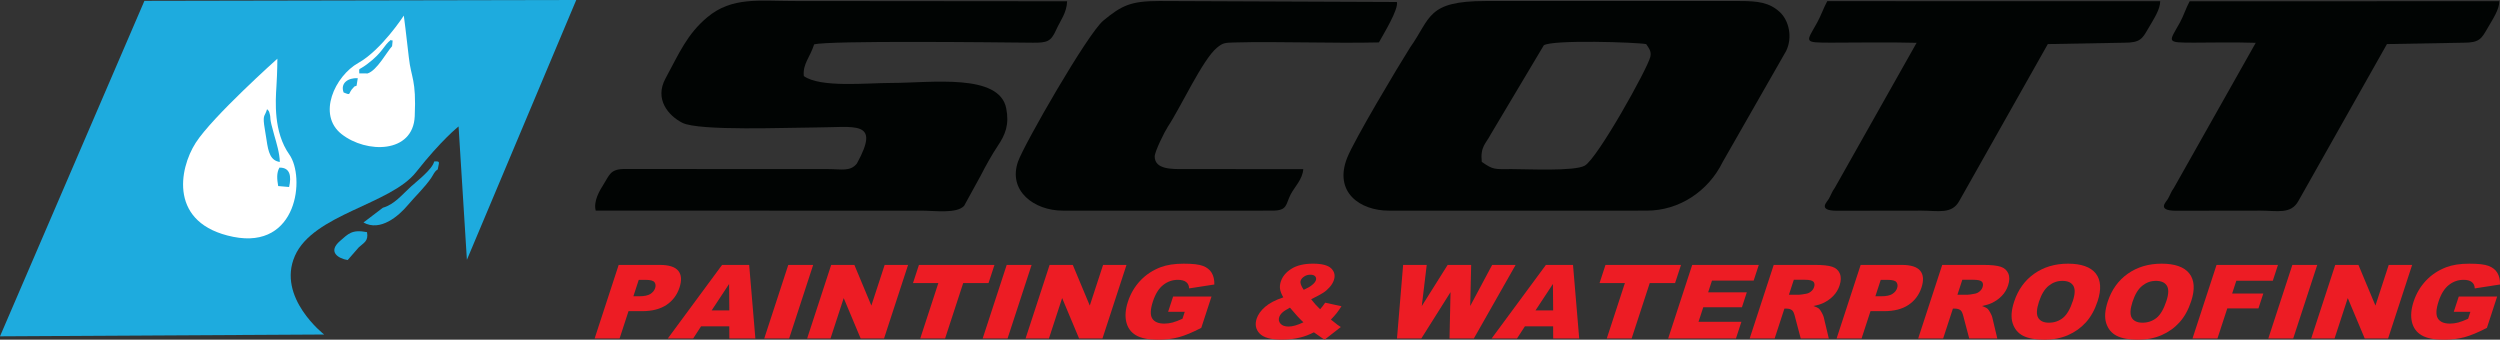 <?xml version="1.0" encoding="UTF-8"?> <svg xmlns="http://www.w3.org/2000/svg" id="Layer_2" viewBox="0 0 4952.33 672.91"><rect x="0" y="0" width="4952.33" height="672.91" fill="#333333" stroke="none"/><defs><style>.cls-1{fill:#ed1c24;}.cls-2{fill:#1eabde;}.cls-2,.cls-3,.cls-4{fill-rule:evenodd;}.cls-3{fill:#fff;}.cls-4{fill:#010403;}</style></defs><g id="Layer_1-2"><g><path class="cls-2" d="M924.9,514.65L1141.5,0,286.08,1.68,0,666.23l642.1-3.58s-94.23-73.22-57.89-155.83c36.32-82.63,189.49-101.68,240.02-165.83,50.52-64.16,84.17-90.49,84.17-90.49l16.5,264.16Z"></path><g><path class="cls-1" d="M1225.54,524.79h81.82c17.82,0,29.9,3.87,36.24,11.62,6.34,7.75,7.17,18.77,2.5,33.08-4.81,14.71-13.4,26.2-25.77,34.48-12.38,8.27-28.49,12.42-48.33,12.42h-26.95l-17.66,54.04h-49.44l47.59-145.64Zm29.15,62.09h12.06c9.49,0,16.65-1.51,21.47-4.53,4.83-3.01,8-6.87,9.54-11.57,1.49-4.56,1.09-8.44-1.2-11.62-2.3-3.18-8.04-4.77-17.24-4.77h-14.02l-10.61,32.49Z"></path><path class="cls-1" d="M1444.67,646.39h-55.88l-15.62,24.04h-50.26l107.46-145.64h53.69l12.27,145.64h-51.55l-.11-24.04Zm.08-31.49l-.47-52.35-34.51,52.35h34.98Z"></path><path class="cls-1" d="M1561.52,524.79h49.33l-47.59,145.64h-49.33l47.59-145.64Z"></path><path class="cls-1" d="M1646.49,524.79h45.97l33.65,80.57,26.33-80.57h46.4l-47.59,145.64h-46.4l-33.52-79.97-26.13,79.97h-46.29l47.59-145.64Z"></path><path class="cls-1" d="M1820.34,524.79h149.63l-11.75,35.96h-50.2l-35.83,109.68h-49.23l35.83-109.68h-50.2l11.75-35.96Z"></path><path class="cls-1" d="M1994.21,524.79h49.33l-47.59,145.64h-49.33l47.59-145.64Z"></path><path class="cls-1" d="M2079.17,524.79h45.97l33.65,80.57,26.33-80.57h46.4l-47.59,145.64h-46.4l-33.52-79.97-26.13,79.97h-46.29l47.59-145.64Z"></path><path class="cls-1" d="M2313.96,617.68l9.9-30.29h76.06l-20.28,62.08c-17.52,9.08-32.42,15.26-44.68,18.54-12.26,3.27-26.08,4.91-41.43,4.91-18.91,0-33.36-2.95-43.35-8.84-9.98-5.89-16.36-14.67-19.1-26.33-2.75-11.65-1.66-25.03,3.27-40.13,5.19-15.9,13.3-29.72,24.31-41.47,11.01-11.76,24.43-20.68,40.26-26.78,12.32-4.7,27.62-7.05,45.87-7.05s30.3,1.47,38.07,4.37c7.78,2.91,13.54,7.44,17.3,13.57,3.76,6.12,5.55,13.89,5.38,23.29l-50.02,7.75c-.16-5.51-2.1-9.71-5.82-12.62-3.72-2.91-9.2-4.37-16.44-4.37-10.8,0-20.52,3.42-29.17,10.28-8.66,6.86-15.4,17.7-20.25,32.54-5.15,15.76-5.59,27.02-1.32,33.77,4.28,6.75,12.22,10.13,23.81,10.13,5.5,0,10.99-.72,16.47-2.18,5.47-1.46,12-3.94,19.6-7.45l4.48-13.71h-32.92Z"></path><path class="cls-1" d="M2625.09,599.6l32.25,7.05c-3.72,5.83-6.97,10.49-9.79,14-2.81,3.52-6.52,7.66-11.12,12.42l13.21,10.44c1.64,1.19,3.78,2.61,6.43,4.28l-31.98,25.02c-3.66-2.11-7.37-4.56-11.13-7.35-3.76-2.78-7.17-5.16-10.21-7.15-9.2,4.63-17.98,8.01-26.36,10.12-11.6,2.92-24.17,4.37-37.71,4.37-21.22,0-35.7-4.03-43.42-12.11-7.72-8.07-9.7-17.88-5.93-29.4,2.71-8.28,8.31-16.11,16.81-23.49,8.49-7.38,20.49-13.63,36-18.73-3.69-6.42-5.86-12.01-6.48-16.74-.63-4.73-.14-9.56,1.47-14.46,3.38-10.32,10.46-18.83,21.26-25.52,10.81-6.69,24.98-10.05,42.52-10.05s30,3.19,36.32,9.55c6.32,6.35,8.04,13.96,5.14,22.84-1.62,4.97-4.48,9.73-8.53,14.3-4.08,4.57-8.38,8.28-12.93,11.14-4.56,2.85-12.43,7.09-23.6,12.71,5.43,7.1,11.35,13.68,17.77,19.77,3.58-4.09,6.91-8.44,10.01-13Zm-69.82,9.83c-7.36,3.91-12.5,7.25-15.39,10.04-2.91,2.78-4.86,5.73-5.88,8.85-1.58,4.83-.7,9.13,2.63,12.91,3.33,3.77,8.66,5.66,15.97,5.66,7.89,0,17.69-2.81,29.38-8.45-7.24-6.62-16.15-16.29-26.7-29.01Zm27.31-35.36c6.65-2.85,12.08-5.94,16.29-9.29,4.22-3.34,6.8-6.5,7.77-9.48,1.02-3.12,.58-5.75-1.33-7.9-1.9-2.16-5.13-3.23-9.7-3.23s-8.54,1.19-12.15,3.58c-3.6,2.38-5.93,5.19-6.99,8.45-1.34,4.1,.69,10.06,6.11,17.87Z"></path><path class="cls-1" d="M2779.49,524.79h46.76l-9.82,81.53,51.27-81.53h46.59l-1.9,81.42,43.46-81.42h46.5l-82.7,145.64h-48.26l2.02-91.7-57.79,91.7h-48.27l12.15-145.64Z"></path><path class="cls-1" d="M3076.63,646.39h-55.88l-15.62,24.04h-50.26l107.47-145.64h53.69l12.27,145.64h-51.55l-.11-24.04Zm.08-31.49l-.47-52.35-34.51,52.35h34.98Z"></path><path class="cls-1" d="M3180.33,524.79h149.64l-11.76,35.96h-50.2l-35.83,109.68h-49.23l35.83-109.68h-50.2l11.75-35.96Z"></path><path class="cls-1" d="M3352.12,524.79h131.92l-10.17,31.1h-82.58l-7.56,23.14h76.6l-9.7,29.7h-76.6l-9.38,28.71h84.97l-10.78,32.99h-134.3l47.58-145.64Z"></path><path class="cls-1" d="M3466.01,670.43l47.58-145.64h82.05c15.2,0,26.44,1.2,33.7,3.58,7.26,2.38,12.3,6.81,15.12,13.26,2.81,6.47,2.71,14.33-.31,23.6-2.64,8.07-6.81,15.05-12.49,20.91-5.69,5.86-12.43,10.62-20.21,14.26-4.96,2.31-11.35,4.24-19.17,5.76,5.28,1.79,8.97,3.58,11.07,5.37,1.42,1.2,3.21,3.74,5.38,7.65,2.16,3.92,3.47,6.93,3.94,9.05l10.05,42.21h-55.62l-11.77-44.51c-1.45-5.76-3.19-9.5-5.24-11.22-2.81-2.25-6.47-3.38-10.96-3.38h-4.35l-19.31,59.11h-49.44Zm77.74-86.63h20.75c2.25,0,6.82-.66,13.7-1.99,3.45-.6,6.61-2.12,9.48-4.57,2.86-2.44,4.81-5.26,5.85-8.45,1.54-4.7,1.09-8.3-1.35-10.82-2.43-2.51-8.14-3.78-17.13-3.78h-21.63l-9.67,29.61Z"></path><path class="cls-1" d="M3685.83,524.79h81.81c17.82,0,29.9,3.87,36.24,11.62,6.34,7.75,7.17,18.77,2.5,33.08-4.81,14.71-13.4,26.2-25.77,34.48-12.38,8.27-28.49,12.42-48.33,12.42h-26.95l-17.66,54.04h-49.44l47.59-145.64Zm29.15,62.09h12.06c9.49,0,16.65-1.51,21.47-4.53,4.83-3.01,8-6.87,9.55-11.57,1.48-4.56,1.08-8.44-1.2-11.62-2.3-3.18-8.05-4.77-17.25-4.77h-14.02l-10.61,32.49Z"></path><path class="cls-1" d="M3799.81,670.43l47.58-145.64h82.05c15.2,0,26.44,1.2,33.7,3.58,7.26,2.38,12.3,6.81,15.12,13.26,2.81,6.47,2.71,14.33-.31,23.6-2.64,8.07-6.81,15.05-12.49,20.91-5.69,5.86-12.43,10.62-20.21,14.26-4.96,2.31-11.35,4.24-19.17,5.76,5.28,1.79,8.97,3.58,11.07,5.37,1.42,1.2,3.21,3.74,5.38,7.65,2.16,3.92,3.47,6.93,3.94,9.05l10.05,42.21h-55.62l-11.77-44.51c-1.45-5.76-3.19-9.5-5.24-11.22-2.81-2.25-6.47-3.38-10.96-3.38h-4.35l-19.31,59.11h-49.44Zm77.74-86.63h20.75c2.25,0,6.82-.66,13.7-1.99,3.45-.6,6.61-2.12,9.48-4.57,2.86-2.44,4.81-5.26,5.85-8.45,1.54-4.7,1.09-8.3-1.35-10.82-2.43-2.51-8.14-3.78-17.13-3.78h-21.63l-9.67,29.61Z"></path><path class="cls-1" d="M3989.82,597.71c7.78-23.77,21.07-42.28,39.88-55.53,18.82-13.25,41.16-19.87,67.01-19.87s44.82,6.51,54.91,19.52c10.09,13.02,11.3,31.24,3.64,54.69-5.56,17.03-13.26,30.98-23.08,41.87-9.82,10.9-21.64,19.37-35.47,25.44-13.82,6.06-29.58,9.09-47.25,9.09s-31.98-2.62-42.04-7.85c-10.06-5.22-16.9-13.5-20.52-24.82-3.61-11.34-2.64-25.5,2.91-42.53Zm49.16,.2c-4.8,14.7-5.27,25.27-1.39,31.69,3.87,6.43,10.96,9.63,21.24,9.63s19.79-3.14,27.64-9.43c7.85-6.29,14.43-17.58,19.76-33.87,4.49-13.72,4.74-23.73,.76-30.06-3.99-6.33-11.15-9.49-21.52-9.49s-18.95,3.21-27.05,9.63c-8.12,6.43-14.59,17.05-19.44,31.89Z"></path><path class="cls-1" d="M4175.2,597.71c7.77-23.77,21.05-42.28,39.87-55.53,18.82-13.25,41.16-19.87,67.03-19.87s44.81,6.51,54.9,19.52c10.09,13.02,11.3,31.24,3.64,54.69-5.56,17.03-13.26,30.98-23.07,41.87-9.83,10.9-21.65,19.37-35.48,25.44-13.82,6.06-29.58,9.09-47.25,9.09s-31.98-2.62-42.04-7.85c-10.06-5.22-16.9-13.5-20.53-24.82-3.6-11.34-2.64-25.5,2.93-42.53Zm49.15,.2c-4.8,14.7-5.27,25.27-1.39,31.69,3.87,6.43,10.96,9.63,21.24,9.63s19.78-3.14,27.64-9.43c7.85-6.29,14.43-17.58,19.76-33.87,4.49-13.72,4.73-23.73,.75-30.06-3.98-6.33-11.15-9.49-21.5-9.49s-18.96,3.21-27.06,9.63c-8.12,6.43-14.58,17.05-19.44,31.89Z"></path><path class="cls-1" d="M4390.82,524.79h121.69l-10.23,31.3h-72.25l-8.31,25.43h61.72l-9.61,29.4h-61.72l-19.44,59.51h-49.44l47.59-145.64Z"></path><path class="cls-1" d="M4540.98,524.79h49.33l-47.58,145.64h-49.33l47.58-145.64Z"></path><path class="cls-1" d="M4625.95,524.79h45.98l33.64,80.57,26.33-80.57h46.39l-47.58,145.64h-46.4l-33.52-79.97-26.13,79.97h-46.29l47.58-145.64Z"></path><path class="cls-1" d="M4860.74,617.68l9.9-30.29h76.06l-20.28,62.08c-17.52,9.08-32.42,15.26-44.68,18.54-12.26,3.27-26.08,4.91-41.43,4.91-18.91,0-33.36-2.95-43.35-8.84-9.98-5.89-16.36-14.67-19.1-26.33-2.75-11.65-1.66-25.03,3.27-40.13,5.19-15.9,13.3-29.72,24.31-41.47,11.01-11.76,24.43-20.68,40.27-26.78,12.31-4.7,27.61-7.05,45.87-7.05s30.29,1.47,38.07,4.37c7.78,2.91,13.54,7.44,17.3,13.57,3.76,6.12,5.55,13.89,5.38,23.29l-50.02,7.75c-.16-5.51-2.1-9.71-5.82-12.62-3.72-2.91-9.2-4.37-16.44-4.37-10.8,0-20.53,3.42-29.17,10.28-8.66,6.86-15.4,17.7-20.25,32.54-5.15,15.76-5.59,27.02-1.32,33.77,4.29,6.75,12.22,10.13,23.81,10.13,5.5,0,10.99-.72,16.47-2.18,5.47-1.46,12-3.94,19.6-7.45l4.48-13.71h-32.92Z"></path></g><path class="cls-2" d="M758.47,411.47l-38.47,29.28c33.23,18.54,69.47-12.51,88.03-34.6,14.18-16.88,32.77-34.33,45.76-53.08,5.39-7.8,6.22-12.95,13.33-17.45,2.14-14.01,6.47-16.72-7.01-15.78-3.39,15.37-34.25,39.07-45.94,49.68-17.11,15.5-33.15,35.75-55.7,41.94"></path><path class="cls-2" d="M688.7,515.17l21.87-25.04c9.78-9.35,19.77-12.04,16.47-30.27-30.28-5.92-37.37,3.72-53.13,17.18-25.66,21.94-3.48,35.12,14.78,38.13"></path><g><path class="cls-4" d="M4468.43,84.85l-162.07,287.28c-6.14,8.62-5.99,11.15-11.74,21.67-3.19,5.82-23.06,23.25,14.83,23.68l168.4-.23c33.08,0,60.32,7.74,75.05-19.03l175.46-310.89,151.78-2.72c31.68,.12,35.6-8.33,46.94-27.77,11.93-20.46,23.79-37.99,23.94-54.44l-613.47,.13c-7.06,12.87-12.22,29.32-19.16,41.83-21.91,39.57-29.31,40.17,28.18,40.13,55.78-.03,66.25-1.21,121.87,.34"></path><path class="cls-4" d="M2751.29,417.28l510.91-.03c63.64,.03,121.54-37.83,150.23-96.2l125.79-220.1c13.13-26.87,5.7-60.31-12.81-77.29-20.56-18.86-43.64-21.62-78.63-21.62h-504.31c-116.49-.02-107.79,33.85-149.1,91.96-24.14,38.16-111.05,183.63-124.9,219.05-26.44,67.62,25.33,104.23,82.82,104.23m183.99-96.63c-3.22-30.51,8.19-35.85,18.4-55.6l104.46-175.29c17.31-11.58,185.14-6.02,202.89-2.35,4.68,7.45,11.03,13.75,8.07,25.5-6.09,24.21-104.4,200.72-129.78,215.22-20.36,11.62-115.03,6.75-144.1,6.83-35.55,.09-36.64,1.85-59.93-14.31Z"></path><path class="cls-4" d="M1180.07,417.23l645.01,.03c27.02,0,70.03,6.51,84.77-9.56l32.81-59.75c9.06-17.86,22.68-42.42,33.61-58.59,15.59-23.08,23.16-42.57,17.06-74.43-13.49-70.52-149.28-50.63-227.58-50.63-49.92,0-140.42,9.88-173.42-13.6-2.51-24.09,12.14-36.71,20.42-62.77,29.49-7.92,358.2-4.07,433.3-3.33,28.7,.29,35.87-2.71,45.91-25,8.77-19.46,21.16-33.9,21.92-57.07l-542.6-.49c-66.82,0-121.27-8.85-170.26,32.2-40.13,33.64-55.72,71.44-82.74,121.25-22.34,41.18,5.92,73.78,33.41,87.77,32.98,16.79,212.13,9.26,262.45,9.26,79.59,0,131.36-15.9,83.26,71.45-13.14,16.31-30.25,11-56.9,10.97l-405.73-.16c-26.23,.81-27.75,12.57-39.4,30.82-7.87,12.32-20.13,33.2-15.29,51.63"></path><path class="cls-4" d="M2105.25,417.27l415.32-.02c30.23,.03,25.96-12.22,36.04-31.9,7.78-15.19,23.7-29.89,25.08-50.34l-235.83-.05c-24.62,.07-58.29,.86-58.48-24.89-.08-9.9,20.13-50.21,26.08-59.15,25.29-37.99,68.97-133.27,97.26-156.41,11.75-9.62,15.46-9.86,33.91-10.36,88.63-2.42,193.7,2.1,286.9-.13,9.41-17.15,39.2-65.55,35.62-80.05l-470.72-1.94c-56.32,0-74.22,8.58-110.78,38.76-31.19,25.75-157.11,245.51-168.96,279.13-20.49,58.17,31.93,97.34,88.56,97.34"></path><path class="cls-4" d="M3796.65,84.85l-162.07,287.28c-6.14,8.62-5.99,11.15-11.74,21.67-3.19,5.82-23.06,23.25,14.83,23.68l168.4-.23c33.08,0,60.32,7.74,75.04-19.03l175.47-310.89,151.78-2.72c31.69,.12,35.61-8.33,46.95-27.77,11.92-20.46,23.79-37.99,23.92-54.44l-659.55-.1c-7.07,12.86-12.85,29.55-19.8,42.07-21.91,39.57-29.29,40.17,28.19,40.13,55.79-.03,112.97-1.21,168.58,.34"></path></g><path class="cls-3" d="M549.48,116.26s-128.7,114.91-161.87,166.74c-33.17,51.84-53.33,160.56,74.5,186.17,127.82,25.6,142.66-118.44,111.02-163.09-31.64-44.64-27.33-106-25.53-134.86,1.81-28.85,1.87-54.96,1.87-54.96"></path><path class="cls-2" d="M527.9,276.58c3.66,26.08,8.35,41.63,26.37,44.24-.19-16.8-6.57-37.62-10.98-52.97-10.9-37.96-6.31-31.85-8.73-41.29-2.17-8.43-1.64-5.66-5.56-10.35-3.79,14.02-8.42,10.08-5.78,30.91,.98,7.79,3.29,19.57,4.68,29.46"></path><path class="cls-2" d="M551.06,368.57l21.63,1.87c4.87-21.52,2.08-38.76-19.13-38.42-6.08,10.58-4.8,23.21-2.5,36.55"></path><path class="cls-3" d="M799.93,30.91s-44.02,67.96-90.15,93.77c-46.13,25.8-82.17,102.4-33.15,140.98,49.02,38.58,141.62,38.9,144.92-35.25,3.3-74.14-7.09-74.58-11.7-116.95-4.62-42.37-9.93-82.55-9.93-82.55"></path><path class="cls-2" d="M728.06,145.5c18.68-5.72,38.29-42.93,48.65-54,2.17-18.87,.41-7.97-2.31-12.56-15.12,11.53-15.12,24.3-47.7,48.55-17.76,13.21-15.05,5.31-15.02,17.86l16.39,.15Z"></path><path class="cls-2" d="M706.33,169.87l2.41-15.01c-18.96-1.01-35.05,9.69-28.06,28.3,16.74,6.77,7.34,2.37,19.46-9.74,5.34-5.33,.09-.77,6.19-3.56"></path></g></g></svg> 